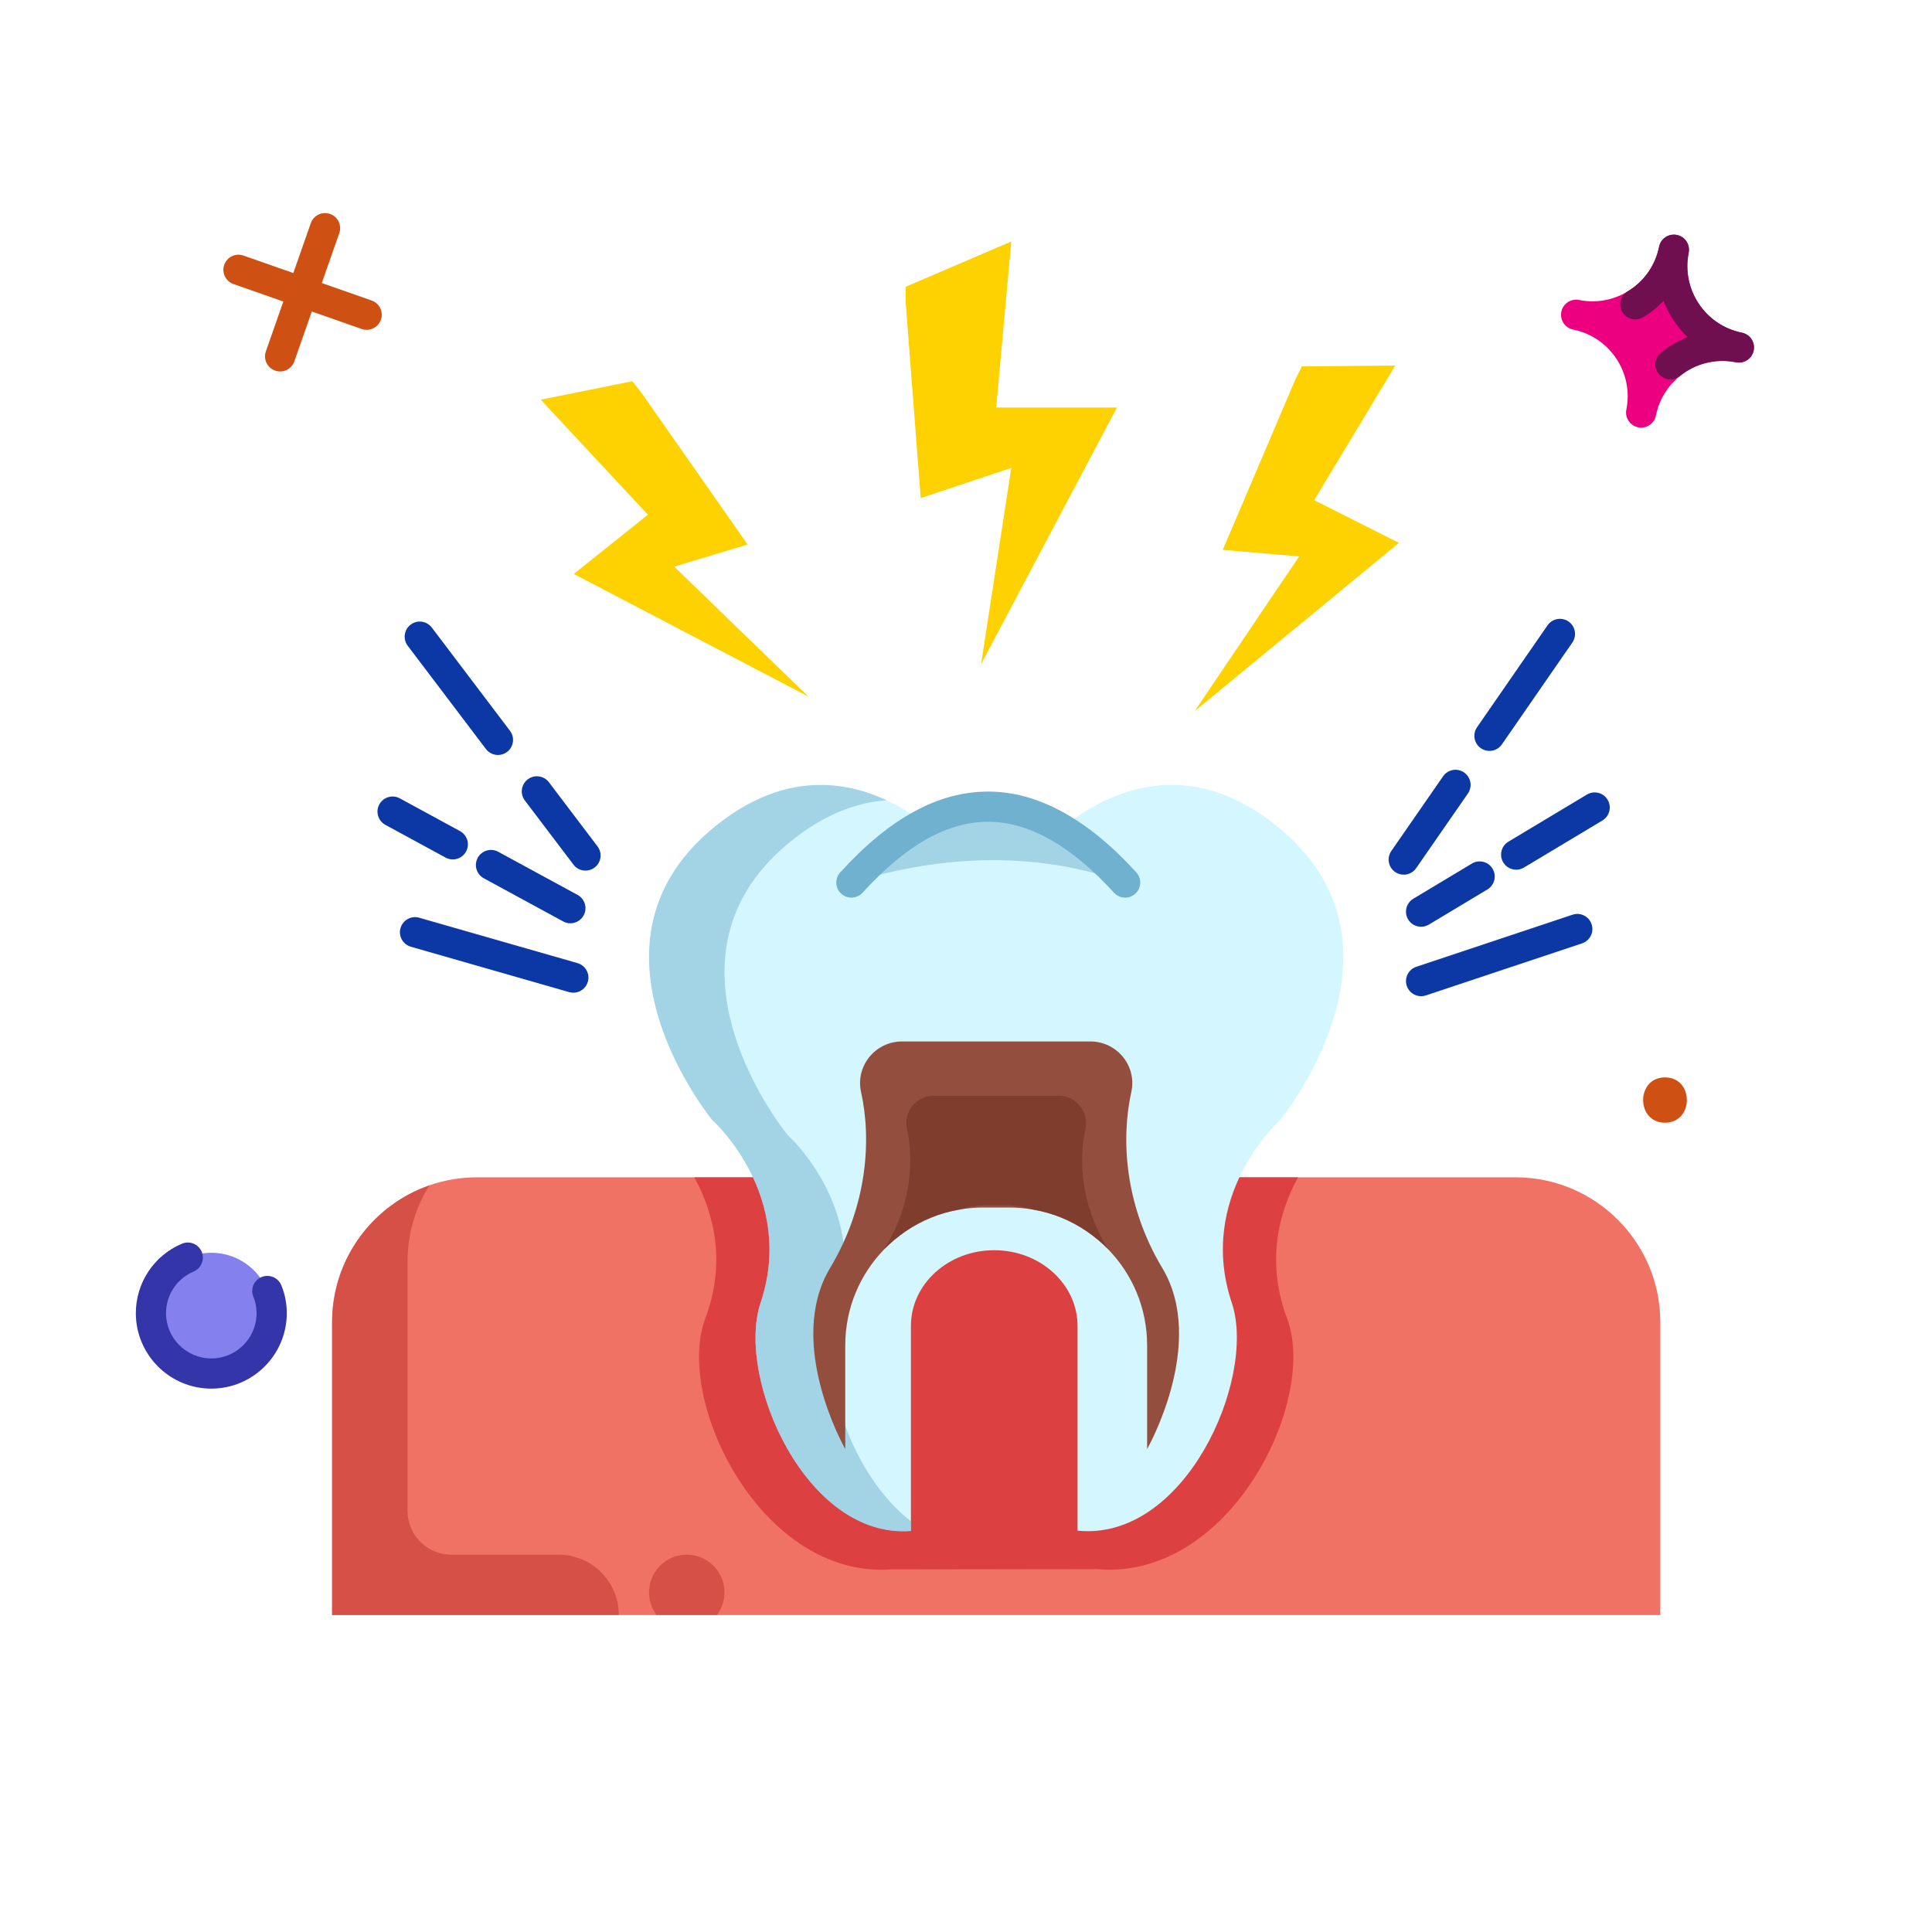 <svg xmlns="http://www.w3.org/2000/svg" xmlns:xlink="http://www.w3.org/1999/xlink" id="_x30_8" x="0px" y="0px" viewBox="0 0 128 128" style="enable-background:new 0 0 128 128;" xml:space="preserve"><style type="text/css">	.st0{fill:#EF7265;}	.st1{opacity:0.5;}	.st2{fill:#BC2E2A;}	.st3{fill:#DD4040;}	.st4{fill:#CE5113;}	.st5{fill:#8480EE;}	.st6{fill:#3535AA;}	.st7{fill:#D4F7FF;}	.st8{fill:#6FB1CE;}	.st9{fill:#934E3E;}	.st10{fill:#6B2B1E;}	.st11{fill:#FDD200;}	.st12{fill:#0C38A5;}	.st13{fill:#ED007F;}	.st14{fill:#700F4F;}</style><g>	<g>		<path class="st0" d="M110,87.6V107H22V87.6c0-5.3,4.3-9.6,9.6-9.6h68.8C105.7,78,110,82.3,110,87.6z"></path>	</g>	<g class="st1">		<path class="st2" d="M48,105.5c0,0.56-0.19,1.09-0.5,1.5h-4c-0.31-0.41-0.5-0.94-0.5-1.5c0-1.38,1.12-2.5,2.5-2.5   S48,104.12,48,105.5z"></path>	</g>	<g class="st1">		<path class="st2" d="M41,107L41,107H22V87.6c0-4.2,2.69-7.76,6.45-9.07C27.53,80,27,81.74,27,83.6v16.501   c0,1.601,1.298,2.899,2.899,2.899H37C39.209,103,41,104.791,41,107z"></path>	</g>	<path class="st3" d="M86,78H46c1.286,2.358,2.157,5.626,0.691,9.452c-1.934,5.455,3.751,17.123,12.338,16.526l13.624-0.019  c8.767,0.786,14.612-10.986,12.657-16.507C83.843,83.626,84.714,80.349,86,78z"></path>	<g>		<g>			<path class="st4" d="M18.558,24.611c-0.11,0-0.221-0.018-0.331-0.057c-0.521-0.183-0.796-0.753-0.613-1.274l2.977-8.494    c0.183-0.522,0.753-0.795,1.274-0.613c0.521,0.183,0.796,0.753,0.613,1.274l-2.977,8.494    C19.357,24.353,18.971,24.611,18.558,24.611z"></path>		</g>		<g>			<path class="st4" d="M24.293,21.853c-0.11,0-0.221-0.019-0.331-0.057l-8.493-2.977c-0.521-0.183-0.796-0.753-0.613-1.274    c0.183-0.522,0.754-0.795,1.274-0.613l8.493,2.977c0.522,0.183,0.796,0.753,0.613,1.274    C25.092,21.595,24.706,21.853,24.293,21.853z"></path>		</g>	</g>	<g>		<circle class="st5" cx="14" cy="87" r="4"></circle>	</g>	<g>		<path class="st6" d="M14,92c-2.757,0-5-2.243-5-5c0-2.01,1.197-3.815,3.05-4.601c0.511-0.215,1.095,0.022,1.311,0.531   c0.215,0.508-0.022,1.095-0.531,1.311C11.718,84.712,11,85.795,11,87c0,1.654,1.346,3,3,3c1.654,0,3-1.346,3-3   c0-0.385-0.071-0.749-0.211-1.081c-0.215-0.509,0.024-1.095,0.533-1.31c0.509-0.215,1.095,0.024,1.31,0.533   C18.876,85.721,19,86.346,19,87C19,89.757,16.757,92,14,92z"></path>	</g>	<g>		<path class="st7" d="M84.79,54.89c-6.01-5-11.38-2.5-14.49,0c-3.15-1.88-6.15-1.85-9.04-0.35c-3.17-2.36-8.32-4.42-14.05,0.35   c-9.47,7.88,0,19.34,0,19.34c0.02,0,5.6,5.03,3.15,12.18c-1.56,4.96,3.04,15.56,9.99,15.02V87.85c0-2.78,2.47-5.02,5.52-5.02   c1.53,0,2.9,0.56,3.9,1.47c1,0.91,1.62,2.16,1.62,3.55v13.56c7.1,0.72,11.83-9.98,10.25-15c-2.45-7.16,3.13-12.17,3.15-12.18   C84.79,74.23,94.26,62.77,84.79,54.89z"></path>	</g>	<g class="st1">		<path class="st8" d="M60.35,100.79v0.64c-6.95,0.54-11.55-10.06-9.99-15.02c2.45-7.15-3.13-12.18-3.15-12.18   c0,0-9.47-11.46,0-19.34c4.4-3.66,8.45-3.3,11.53-1.87c-2.02,0.14-4.23,0.96-6.53,2.87c-9.47,7.88,0,19.34,0,19.34   c0.02,0,5.6,5.03,3.15,12.18C54.22,91.04,56.38,97.7,60.35,100.79z"></path>	</g>	<g class="st1">		<path class="st8" d="M56.408,58.471c6.251-1.903,12.317-2.049,18.136,0C67.923,51.199,61.97,52.367,56.408,58.471z"></path>	</g>	<g>		<path class="st8" d="M74.544,59.471c-0.271,0-0.542-0.11-0.739-0.327c-2.839-3.117-5.642-4.698-8.332-4.699h-0.001   c-2.721,0-5.444,1.537-8.325,4.699c-0.372,0.409-1.004,0.438-1.413,0.066c-0.408-0.372-0.438-1.004-0.066-1.413   c3.281-3.602,6.488-5.352,9.803-5.352h0.001c3.276,0,6.577,1.801,9.811,5.352c0.372,0.408,0.343,1.041-0.066,1.413   C75.025,59.385,74.784,59.471,74.544,59.471z"></path>	</g>	<g>		<path class="st9" d="M76,96v-6.86c0-2.48-0.98-4.72-2.58-6.37c-0.43-0.44-0.91-0.84-1.42-1.19c-1.05-0.72-2.26-1.22-3.56-1.44   C67.93,80.05,67.4,80,66.86,80h-1.72c-0.54,0-1.07,0.05-1.58,0.14c-1.3,0.22-2.51,0.72-3.56,1.44c-0.51,0.35-0.99,0.75-1.42,1.19   c-1.6,1.65-2.58,3.89-2.58,6.37V96c0,0-4-7-1-12c2.46-4.1,2.75-8.47,2.05-11.64C56.66,70.63,57.99,69,59.76,69h12.48   c1.77,0,3.1,1.63,2.71,3.36C74.25,75.53,74.54,79.9,77,84C80,89,76,96,76,96z"></path>	</g>	<g class="st1">		<path class="st10" d="M73.42,82.77c-0.43-0.44-0.91-0.84-1.42-1.19c-1.05-0.72-2.26-1.22-3.56-1.44   c-0.59-0.19-1.22-0.29-1.87-0.29h-1.14c-0.65,0-1.28,0.1-1.87,0.29c-1.3,0.22-2.51,0.72-3.56,1.44c-0.51,0.35-0.99,0.75-1.42,1.19   c0.05-0.09,0.1-0.19,0.16-0.28c1.62-2.71,1.81-5.59,1.35-7.69c-0.26-1.14,0.62-2.21,1.79-2.21h8.24c1.17,0,2.05,1.07,1.79,2.21   c-0.46,2.1-0.27,4.98,1.35,7.69C73.32,82.58,73.37,82.68,73.42,82.77z"></path>	</g>	<polygon class="st11" points="74,27 66,27 67,16 60,19 60,20 61,33 67,31 65,44  "></polygon>	<polygon class="st11" points="92.683,35.965 87.069,33.137 92.443,24.216 86.256,24.271 85.832,25.114 81.013,36.429   86.073,36.863 79.148,47.117  "></polygon>	<polygon class="st11" points="53.557,46.148 44.667,37.542 49.529,36.074 42.48,25.996 41.891,25.258 35.826,26.48 42.924,34.101   38.013,38.026  "></polygon>	<g>		<g>			<path class="st12" d="M98.679,49.75c-0.196,0-0.395-0.058-0.568-0.178c-0.454-0.314-0.567-0.937-0.253-1.391l4.67-6.75    c0.315-0.455,0.937-0.569,1.392-0.253c0.454,0.314,0.567,0.937,0.253,1.391l-4.67,6.75C99.308,49.6,98.996,49.75,98.679,49.75z"></path>		</g>		<g>			<path class="st12" d="M92.999,57.95c-0.196,0-0.395-0.058-0.568-0.178c-0.454-0.314-0.567-0.938-0.253-1.391l3.43-4.95    c0.314-0.454,0.936-0.568,1.392-0.252c0.454,0.314,0.567,0.938,0.253,1.391l-3.43,4.95C93.628,57.8,93.316,57.95,92.999,57.95z"></path>		</g>		<g>			<path class="st12" d="M100.451,57.62c-0.34,0-0.671-0.173-0.858-0.485c-0.284-0.474-0.131-1.088,0.343-1.372l5.2-3.12    c0.474-0.285,1.089-0.131,1.372,0.343c0.284,0.474,0.131,1.088-0.343,1.372l-5.2,3.12    C100.804,57.574,100.626,57.62,100.451,57.62z"></path>		</g>		<g>			<path class="st12" d="M94.151,61.4c-0.34,0-0.671-0.173-0.858-0.485c-0.284-0.473-0.131-1.088,0.343-1.372l3.88-2.33    c0.475-0.285,1.088-0.131,1.372,0.343c0.284,0.473,0.131,1.087-0.343,1.372l-3.88,2.33C94.504,61.354,94.326,61.4,94.151,61.4z"></path>		</g>		<g>			<path class="st12" d="M94.15,66.001c-0.419,0-0.809-0.265-0.948-0.684c-0.175-0.524,0.108-1.09,0.632-1.265l10.35-3.45    c0.529-0.176,1.09,0.108,1.265,0.632c0.175,0.524-0.108,1.09-0.632,1.265l-10.35,3.45C94.361,65.984,94.255,66.001,94.15,66.001z    "></path>		</g>	</g>	<g>		<g>			<path class="st12" d="M32.991,50.02c-0.303,0-0.602-0.137-0.798-0.396l-5.18-6.84c-0.333-0.44-0.247-1.067,0.194-1.401    c0.439-0.334,1.067-0.246,1.401,0.194l5.18,6.84c0.333,0.44,0.247,1.067-0.194,1.401C33.414,49.954,33.201,50.02,32.991,50.02z"></path>		</g>		<g>			<path class="st12" d="M38.791,57.68c-0.303,0-0.602-0.137-0.798-0.396l-3.22-4.25c-0.333-0.44-0.247-1.067,0.193-1.401    c0.44-0.335,1.068-0.247,1.401,0.193l3.22,4.25c0.333,0.44,0.247,1.067-0.193,1.401C39.213,57.614,39.001,57.68,38.791,57.68z"></path>		</g>		<g>			<path class="st12" d="M29.999,56.94c-0.161,0-0.325-0.039-0.477-0.121l-3.99-2.17c-0.485-0.264-0.665-0.871-0.401-1.356    c0.264-0.485,0.872-0.665,1.356-0.401l3.99,2.17c0.485,0.264,0.665,0.871,0.401,1.356C30.697,56.751,30.353,56.94,29.999,56.94z"></path>		</g>		<g>			<path class="st12" d="M37.789,61.17c-0.161,0-0.325-0.039-0.477-0.122l-5.26-2.86c-0.485-0.264-0.665-0.871-0.401-1.356    c0.263-0.485,0.871-0.666,1.356-0.401l5.26,2.86c0.485,0.264,0.665,0.871,0.401,1.356C38.487,60.981,38.144,61.17,37.789,61.17z"></path>		</g>		<g>			<path class="st12" d="M37.985,65.77c-0.091,0-0.184-0.013-0.276-0.039l-10.488-3.007c-0.531-0.152-0.838-0.706-0.686-1.237    c0.153-0.531,0.708-0.837,1.237-0.686l10.488,3.007c0.531,0.152,0.838,0.706,0.686,1.237C38.82,65.484,38.42,65.77,37.985,65.77z    "></path>		</g>	</g>	<g>		<g>			<path class="st4" d="M110.31,74.381c1.93,0,1.934-3,0-3C108.38,71.381,108.377,74.381,110.31,74.381L110.31,74.381z"></path>		</g>	</g>	<g>		<g>			<g>				<path class="st13" d="M103.442,20.657c0.109-0.541,0.636-0.892,1.177-0.783c2.433,0.489,4.81-1.092,5.299-3.525     c0.109-0.542,0.636-0.892,1.177-0.783c0.541,0.109,0.892,0.636,0.783,1.177c-0.489,2.433,1.092,4.81,3.525,5.299     c0.541,0.109,0.892,0.636,0.783,1.177c-0.109,0.542-0.636,0.892-1.177,0.783c-2.433-0.489-4.81,1.092-5.299,3.525     c-0.109,0.541-0.636,0.892-1.177,0.783c-0.541-0.109-0.892-0.636-0.783-1.177c0.489-2.433-1.092-4.809-3.525-5.299     C103.684,21.726,103.334,21.199,103.442,20.657z"></path>			</g>		</g>		<g>			<path class="st14" d="M110.669,25.139c-0.29,0-0.577-0.125-0.774-0.367c-0.351-0.427-0.287-1.058,0.14-1.407    c0.54-0.442,1.14-0.787,1.775-1.03c-0.702-0.671-1.248-1.492-1.594-2.399c-0.398,0.417-0.854,0.784-1.356,1.085    c-0.475,0.283-1.088,0.129-1.372-0.344c-0.283-0.474-0.129-1.088,0.345-1.372c1.095-0.655,1.835-1.705,2.086-2.956c0,0,0,0,0,0    c0.109-0.542,0.634-0.894,1.177-0.784c0.542,0.109,0.893,0.636,0.784,1.177c0,0.001-0.001,0.003-0.001,0.004    c-0.486,2.432,1.095,4.806,3.526,5.295l0,0c0.541,0.109,0.892,0.636,0.783,1.178c-0.109,0.541-0.639,0.891-1.178,0.783    c-0.001,0-0.003,0-0.004-0.001c-1.321-0.263-2.673,0.068-3.704,0.912C111.115,25.065,110.892,25.139,110.669,25.139z"></path>		</g>	</g></g></svg>